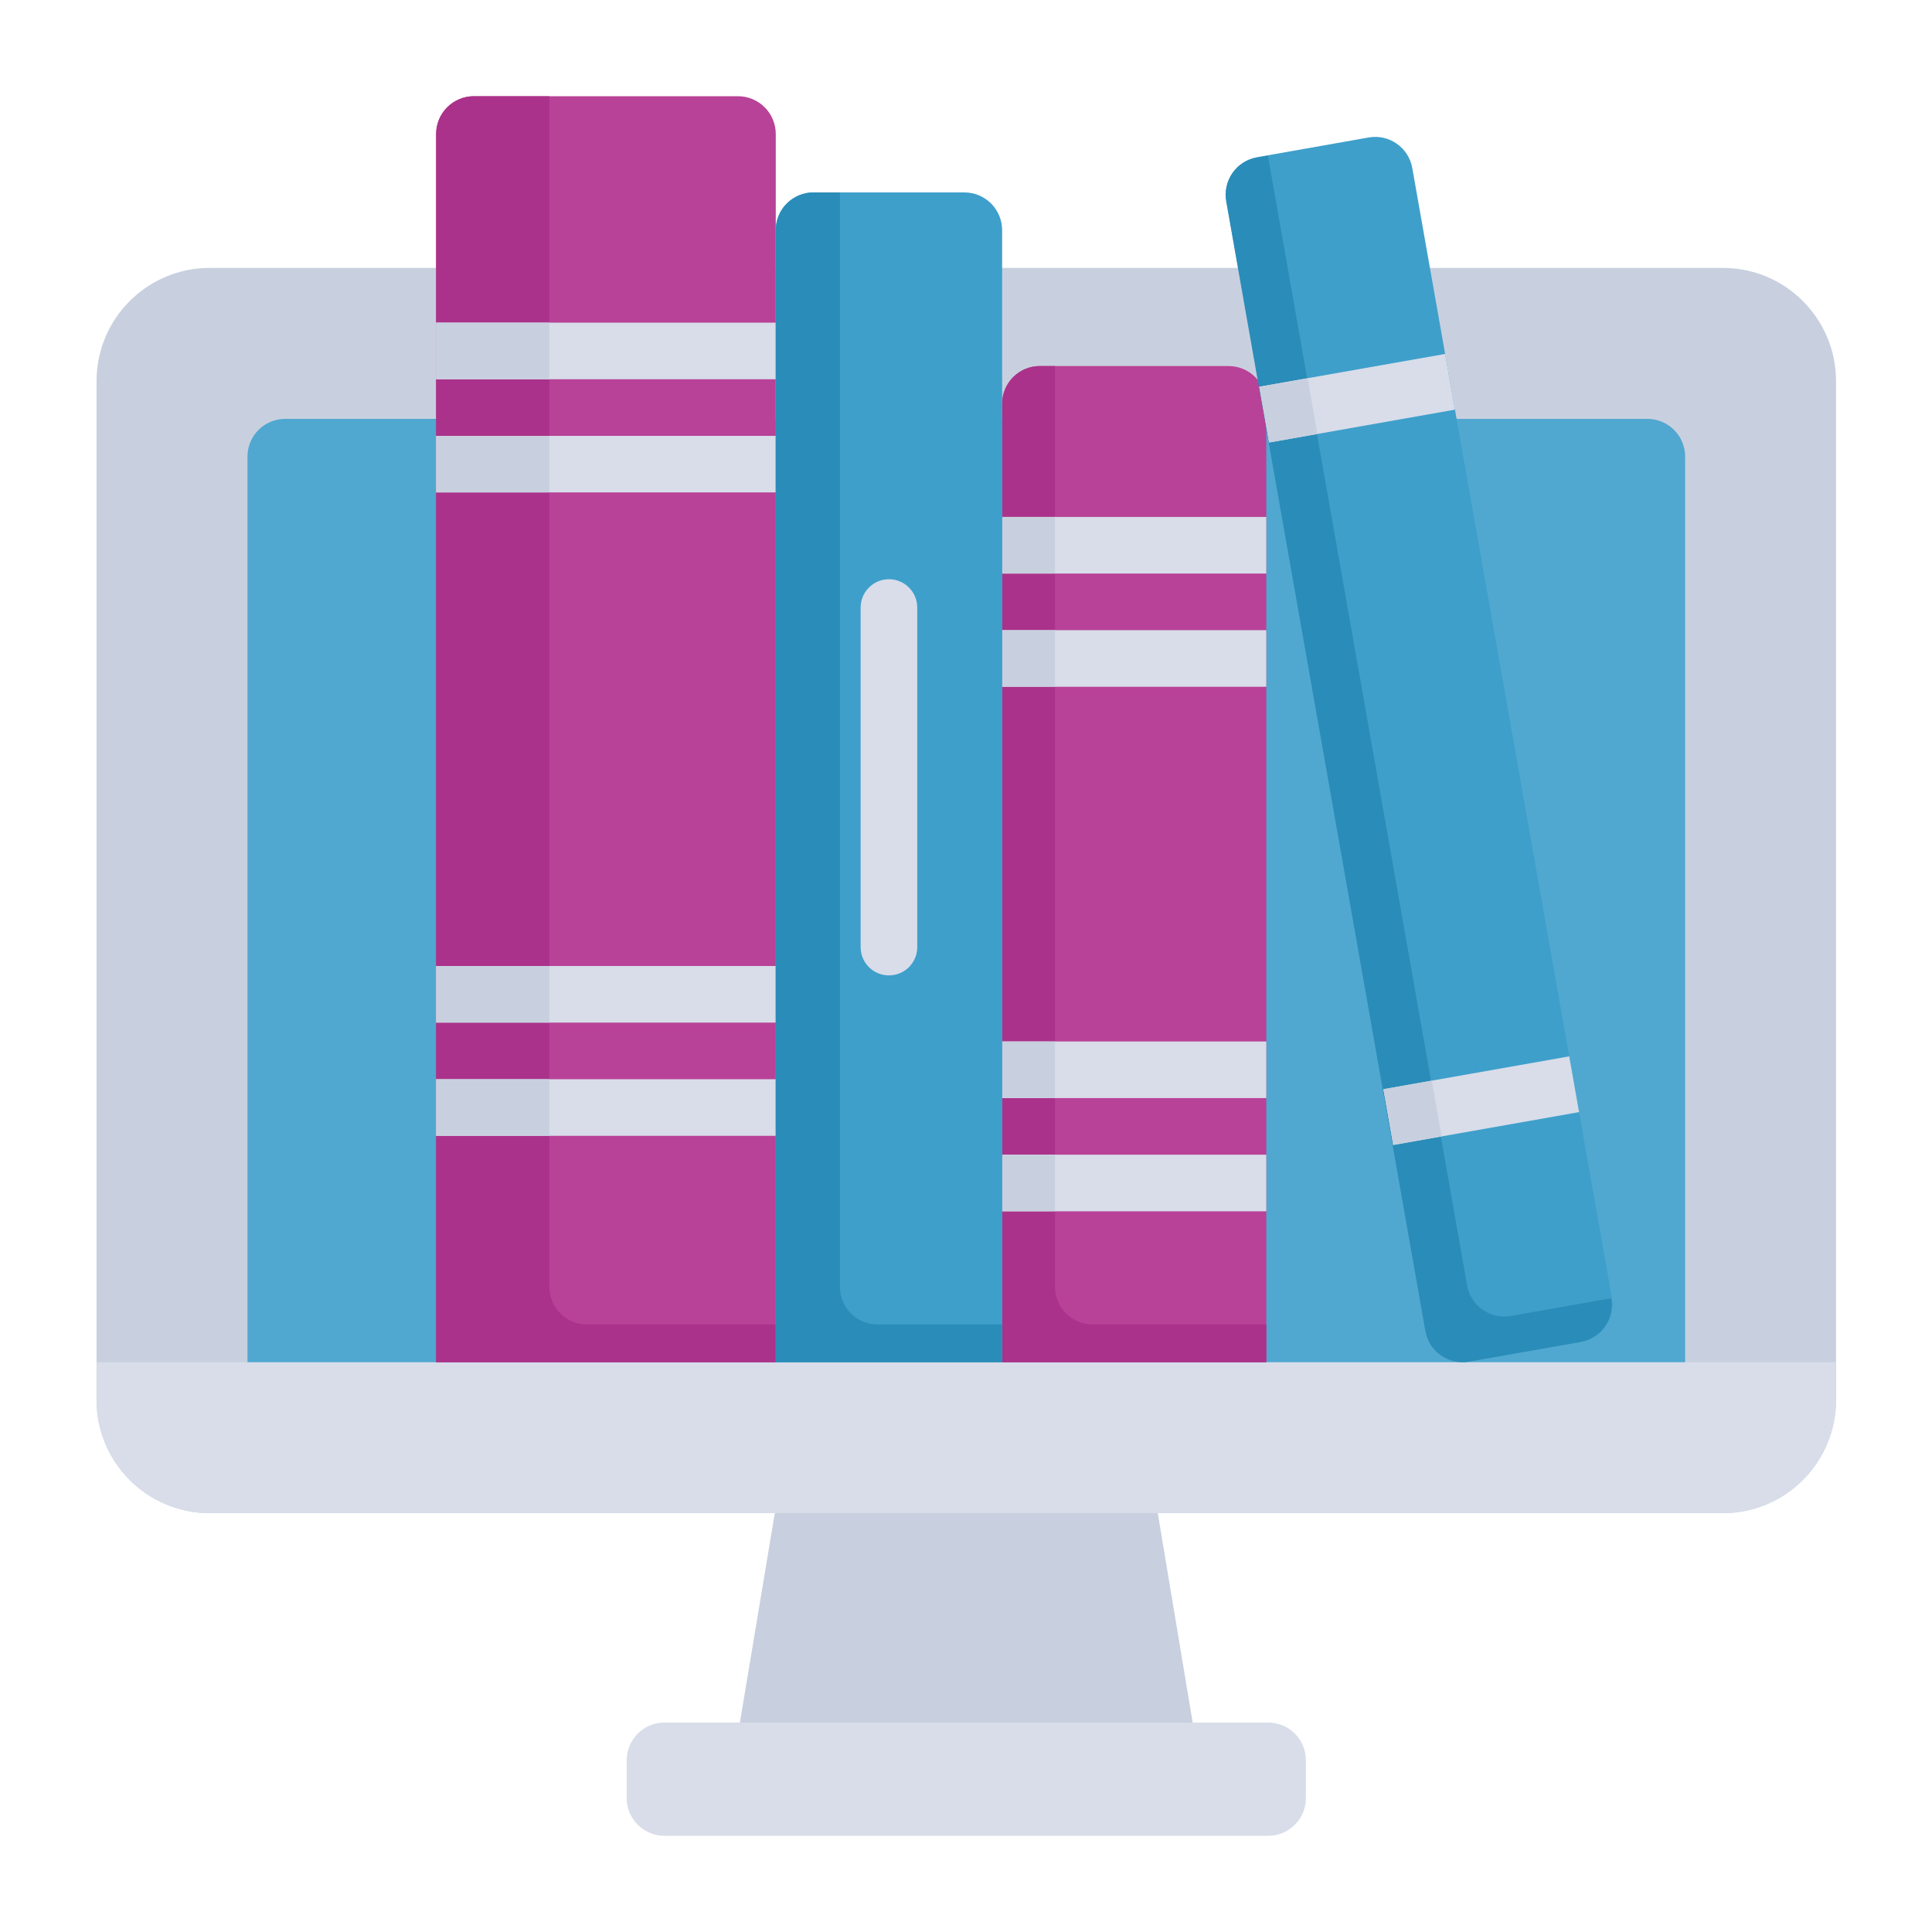 <svg width="30" height="30" viewBox="0 0 30 30" fill="none" xmlns="http://www.w3.org/2000/svg">
<path d="M18.52 26.748H11.489L12.075 23.232H17.934L18.52 26.748Z" fill="#C8D0DF"/>
<path d="M19.692 26.748H10.317C9.994 26.748 9.731 27.01 9.731 27.334V27.92C9.731 28.244 9.994 28.506 10.317 28.506H19.692C20.016 28.506 20.278 28.244 20.278 27.92V27.334C20.278 27.01 20.016 26.748 19.692 26.748Z" fill="#D8DDE9"/>
<path d="M1.499 5.918V21.738C1.499 22.709 2.286 23.496 3.256 23.496H26.753C27.723 23.496 28.51 22.709 28.51 21.738V5.918C28.51 4.947 27.723 4.16 26.753 4.16H3.256C2.286 4.16 1.499 4.947 1.499 5.918Z" fill="#C8D0DF"/>
<path d="M28.51 21.152V21.738C28.51 22.204 28.325 22.652 27.995 22.981C27.666 23.311 27.219 23.496 26.753 23.496H3.256C2.79 23.496 2.343 23.311 2.014 22.981C1.684 22.652 1.499 22.204 1.499 21.738V21.152H28.51Z" fill="#D8DDE9"/>
<path d="M26.167 7.09V21.152H3.843V7.09C3.843 6.934 3.904 6.785 4.014 6.676C4.124 6.566 4.273 6.504 4.428 6.504H25.581C25.736 6.504 25.885 6.566 25.995 6.676C26.105 6.785 26.167 6.934 26.167 7.09Z" fill="#50A8D0"/>
<path d="M27.112 23.459C27.168 23.448 27.222 23.433 27.275 23.417C27.222 23.434 27.167 23.448 27.112 23.459Z" fill="#84828E"/>
<path d="M7.358 1.494H11.46C11.615 1.494 11.764 1.556 11.874 1.666C11.984 1.776 12.046 1.925 12.046 2.08V21.152H6.772V2.08C6.772 1.925 6.834 1.776 6.944 1.666C7.054 1.556 7.203 1.494 7.358 1.494Z" fill="#B84297"/>
<path d="M8.53 19.98V1.494H7.358C7.203 1.494 7.054 1.556 6.944 1.666C6.834 1.776 6.772 1.925 6.772 2.08V21.152H12.046V20.566H9.116C8.961 20.566 8.812 20.505 8.702 20.395C8.592 20.285 8.53 20.136 8.53 19.98Z" fill="#AB328A"/>
<path d="M6.772 5.01H12.046V5.889H6.772V5.01Z" fill="#D8DDE9"/>
<path d="M6.772 6.768H12.046V7.646H6.772V6.768Z" fill="#D8DDE9"/>
<path d="M6.772 15H12.046V15.879H6.772V15Z" fill="#D8DDE9"/>
<path d="M6.772 16.758H12.046V17.637H6.772V16.758Z" fill="#D8DDE9"/>
<path d="M6.772 5.01H8.53V5.889H6.772V5.01Z" fill="#C8D0DF"/>
<path d="M6.772 6.768H8.53V7.646H6.772V6.768Z" fill="#C8D0DF"/>
<path d="M6.772 15H8.53V15.879H6.772V15Z" fill="#C8D0DF"/>
<path d="M6.772 16.758H8.53V17.637H6.772V16.758Z" fill="#C8D0DF"/>
<path d="M16.147 5.684H19.077C19.232 5.684 19.381 5.745 19.491 5.855C19.601 5.965 19.663 6.114 19.663 6.27V21.152H15.561V6.27C15.561 6.114 15.623 5.965 15.733 5.855C15.843 5.745 15.992 5.684 16.147 5.684Z" fill="#B84297"/>
<path d="M19.663 20.566V21.152H15.561V6.27C15.561 6.114 15.623 5.965 15.733 5.855C15.843 5.745 15.992 5.684 16.147 5.684H16.382V19.98C16.382 20.136 16.443 20.285 16.553 20.395C16.663 20.505 16.812 20.566 16.968 20.566H19.663Z" fill="#AB328A"/>
<path d="M15.561 16.172H19.663V17.051H15.561V16.172Z" fill="#D8DDE9"/>
<path d="M15.561 16.172H16.382V17.051H15.561V16.172Z" fill="#C8D0DF"/>
<path d="M15.561 17.93H19.663V18.809H15.561V17.93Z" fill="#D8DDE9"/>
<path d="M15.561 17.93H16.382V18.809H15.561V17.93Z" fill="#C8D0DF"/>
<path d="M15.561 8.027H19.663V8.906H15.561V8.027Z" fill="#D8DDE9"/>
<path d="M15.561 8.027H16.382V8.906H15.561V8.027Z" fill="#C8D0DF"/>
<path d="M15.561 9.785H19.663V10.664H15.561V9.785Z" fill="#D8DDE9"/>
<path d="M15.561 9.785H16.382V10.664H15.561V9.785Z" fill="#C8D0DF"/>
<path d="M12.632 2.988H14.975C15.131 2.988 15.28 3.05 15.39 3.16C15.499 3.27 15.561 3.419 15.561 3.574V21.152H12.046V3.574C12.046 3.419 12.107 3.27 12.217 3.16C12.327 3.05 12.476 2.988 12.632 2.988Z" fill="#3E9FCB"/>
<path d="M13.042 19.98V2.988H12.632C12.476 2.988 12.327 3.05 12.217 3.16C12.107 3.27 12.046 3.419 12.046 3.574V21.152H15.561V20.566H13.628C13.472 20.566 13.323 20.505 13.213 20.395C13.104 20.285 13.042 20.136 13.042 19.98Z" fill="#2A8CB8"/>
<path d="M13.803 15.146C13.687 15.146 13.575 15.1 13.493 15.018C13.41 14.935 13.364 14.824 13.364 14.707V9.434C13.364 9.317 13.41 9.205 13.493 9.123C13.575 9.04 13.687 8.994 13.803 8.994C13.92 8.994 14.032 9.04 14.114 9.123C14.197 9.205 14.243 9.317 14.243 9.434V14.707C14.243 14.824 14.197 14.935 14.114 15.018C14.032 15.1 13.92 15.146 13.803 15.146Z" fill="#D8DDE9"/>
<path d="M21.251 2.135L19.52 2.441C19.201 2.497 18.988 2.801 19.045 3.12L22.144 20.665C22.2 20.984 22.504 21.196 22.823 21.14L24.555 20.834C24.873 20.778 25.086 20.474 25.03 20.155L21.93 2.61C21.874 2.291 21.57 2.078 21.251 2.135Z" fill="#3E9FCB"/>
<path d="M25.018 20.159C25.032 20.235 25.03 20.313 25.013 20.388C24.997 20.463 24.965 20.534 24.921 20.597C24.877 20.66 24.821 20.714 24.756 20.755C24.691 20.797 24.619 20.825 24.543 20.838L22.812 21.143C22.736 21.157 22.658 21.155 22.583 21.139C22.508 21.122 22.437 21.09 22.374 21.046C22.311 21.002 22.257 20.946 22.216 20.881C22.175 20.816 22.146 20.744 22.133 20.668L19.04 3.126C19.013 2.973 19.048 2.816 19.137 2.688C19.226 2.561 19.362 2.474 19.515 2.448L19.688 2.417L22.781 19.959C22.794 20.035 22.823 20.107 22.864 20.172C22.905 20.237 22.959 20.293 23.022 20.337C23.085 20.381 23.156 20.413 23.231 20.429C23.306 20.446 23.384 20.448 23.46 20.434L25.018 20.159Z" fill="#2A8CB8"/>
<path d="M21.481 16.913L24.367 16.403L24.52 17.269L21.634 17.779L21.481 16.913Z" fill="#D8DDE9"/>
<path d="M21.482 16.913L22.232 16.78L22.385 17.646L21.634 17.779L21.482 16.913Z" fill="#C8D0DF"/>
<path d="M19.554 6.005L22.44 5.496L22.593 6.361L19.707 6.871L19.554 6.005Z" fill="#D8DDE9"/>
<path d="M19.554 6.005L20.305 5.873L20.457 6.739L19.707 6.871L19.554 6.005Z" fill="#C8D0DF"/>
</svg>
